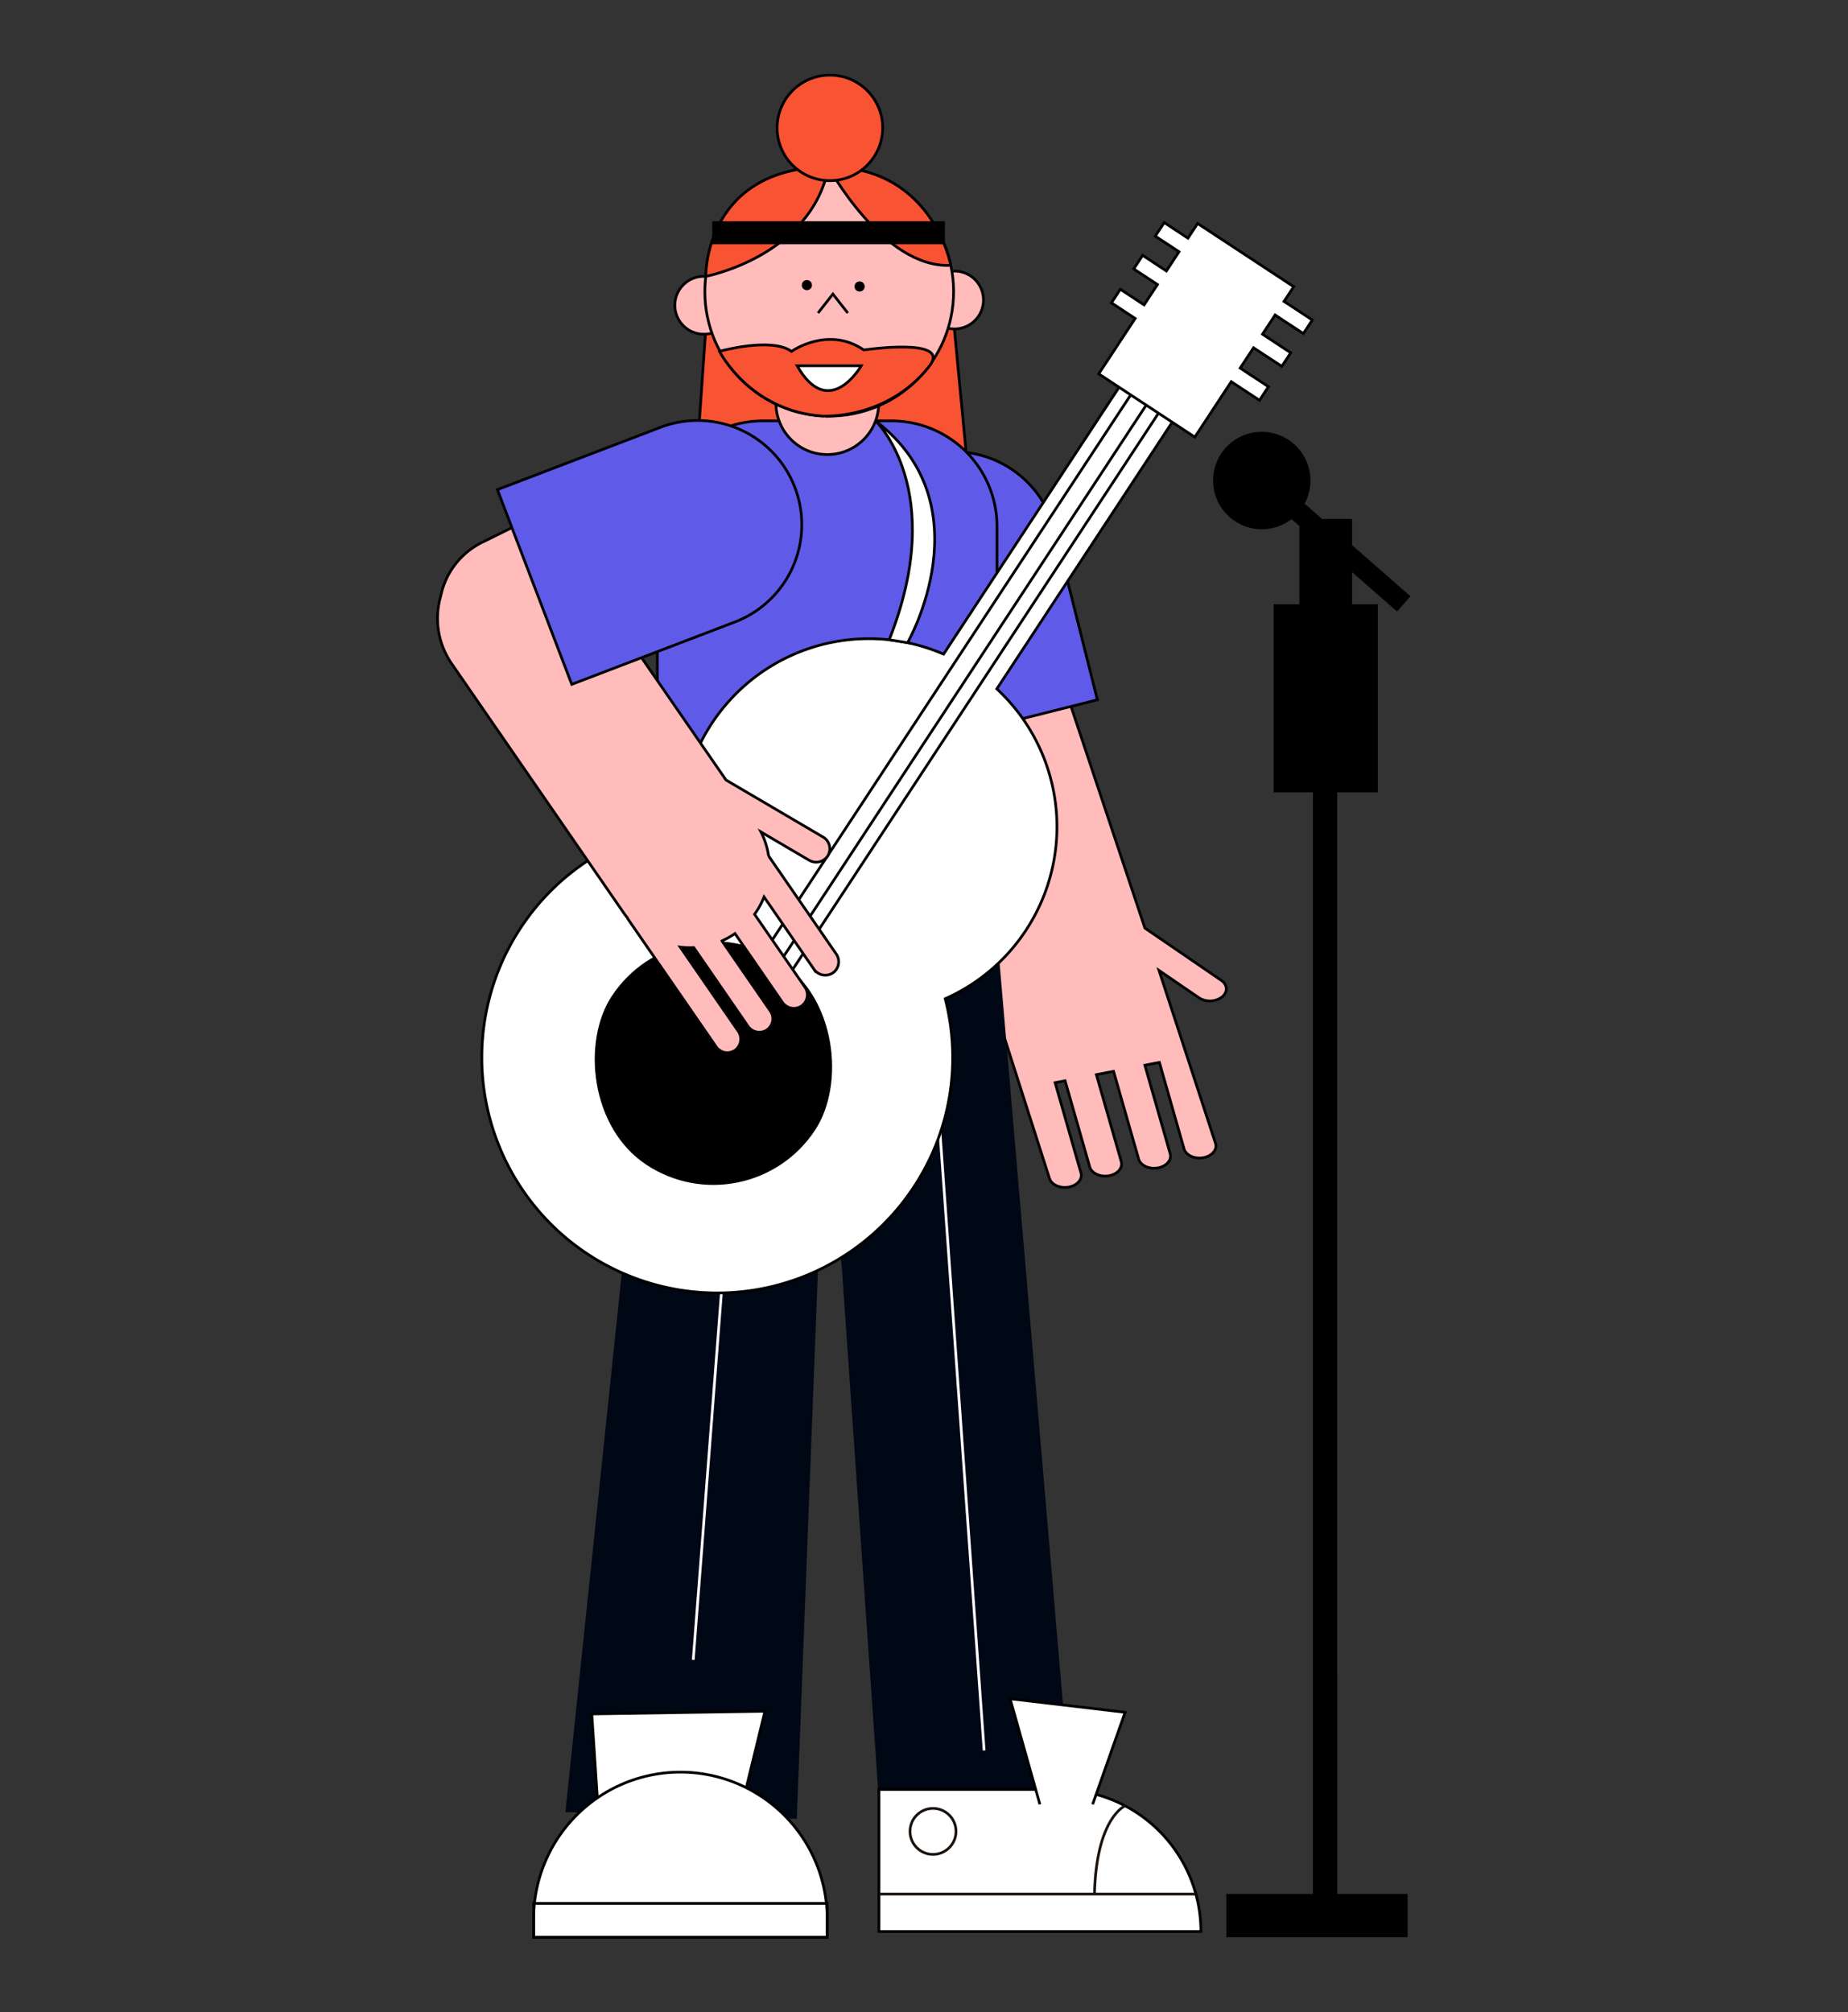 <svg id="Capa_1" data-name="Capa 1" xmlns="http://www.w3.org/2000/svg" viewBox="0 0 1366 1487"><rect x="0" y="0" width="1366" height="1487" fill="#333333" stroke="none"/><title>Mesa de trabajo 14</title><polygon points="526.24 178.43 508.44 432.5 722.44 421.5 700.01 186.03 526.24 178.43" fill="#f85333" stroke="#000" stroke-miterlimit="10" stroke-width="2"/><path d="M700,242.32a21.37,21.37,0,1,0,5.57-42l-1,0" fill="#ffbcbb" stroke="#020202" stroke-miterlimit="10" stroke-width="2"/><path d="M526.24,246.21a21.68,21.68,0,0,1-5.56.73,21.37,21.37,0,1,1,0-42.73l1,0" fill="#ffbcbb" stroke="#020202" stroke-miterlimit="10" stroke-width="2"/><path d="M761.72,432.22l84.56,253.6,56.46,38.63c4.76,3.26,4.94,8.79.41,12.36h0a15.12,15.12,0,0,1-16.81.56L856.71,717.1,898.52,845c1.34,4.7-2.78,9.4-9.21,10.49h0c-6.43,1.09-12.73-1.85-14.08-6.55L857,785.05l-10.75,2.09,18.71,65.39c1.34,4.71-2.78,9.4-9.21,10.49h0c-6.43,1.09-12.73-1.84-14.08-6.55l-18.55-64.83-12.7,2.48,18.38,64.23c1.34,4.7-2.78,9.4-9.21,10.49h0c-6.43,1.08-12.73-1.85-14.08-6.55l-18.21-63.68-7.38,1.44L799,866.71c1.35,4.71-2.77,9.41-9.2,10.49h0c-6.43,1.09-12.73-1.84-14.08-6.55l-133-415.26Z" fill="#ffbcbb" stroke="#020202" stroke-miterlimit="10" stroke-width="2"/><path d="M711.36,333h0a77,77,0,0,1,77,77V539a0,0,0,0,1,0,0h-154a0,0,0,0,1,0,0V410a77,77,0,0,1,77-77Z" transform="translate(-84.82 186.57) rotate(-14.11)" fill="#5f5be8" stroke="#000" stroke-miterlimit="10" stroke-width="2"/><polygon points="791.94 1332 736.94 689 604.94 639 485.94 689 417.94 1339 588.94 1344 610.94 774 650.94 1349 791.94 1332" fill="#000715"/><path d="M563.89,311H659a77.95,77.95,0,0,1,77.95,77.95V689a0,0,0,0,1,0,0h-251a0,0,0,0,1,0,0V388.95A77.95,77.95,0,0,1,563.89,311Z" fill="#5f5be8" stroke="#000" stroke-miterlimit="10" stroke-width="2"/><circle cx="611.55" cy="297.91" r="37.98" fill="#ffbcbb" stroke="#020202" stroke-miterlimit="10" stroke-width="2"/><circle cx="612.94" cy="215.54" r="91.93" fill="#ffbcbb" stroke="#020202" stroke-miterlimit="10" stroke-width="2"/><path d="M687,270.5c16.87-21.59-48.49-11.91-48.49-11.91-26.55-18.13-53.44,1.08-53.44,1.08-14.88-10.83-53.24-.05-53.24-.05s22.14,44,75.87,47.85C607.7,307.47,655.61,310.64,687,270.5Z" fill="#f85333" stroke="#000" stroke-miterlimit="10" stroke-width="2"/><circle cx="596.43" cy="210.7" r="3.76"/><circle cx="635.39" cy="211.7" r="3.76"/><path d="M589.19,270.27h47.43S612.9,311.67,589.19,270.27Z" fill="#fff" stroke="#000" stroke-miterlimit="10" stroke-width="2"/><polyline points="604.66 231.3 615.66 217.3 626.66 231.3" fill="none" stroke="#000" stroke-miterlimit="10" stroke-width="2"/><path d="M649.66,1322.3h238a0,0,0,0,1,0,0v105a0,0,0,0,1,0,0h-133a105,105,0,0,1-105-105v0A0,0,0,0,1,649.66,1322.3Z" transform="translate(1537.33 2749.6) rotate(-180)" fill="#fff" stroke="#000" stroke-miterlimit="10" stroke-width="2"/><polyline points="807.66 1333.3 831.66 1265.3 746.66 1255.3 768.66 1333.3" fill="#fff" stroke="#000" stroke-miterlimit="10" stroke-width="2"/><line x1="883.97" y1="1399.62" x2="649.66" y2="1399.62" fill="none" stroke="#1b130e" stroke-miterlimit="10" stroke-width="2"/><path d="M831.66,1334.42s-21.28,8.51-22.64,65.2" fill="none" stroke="#1b130e" stroke-miterlimit="10" stroke-width="2"/><circle cx="689.66" cy="1353.3" r="17" fill="none" stroke="#1b130e" stroke-miterlimit="10" stroke-width="2"/><polygon points="444.44 1372.5 437.44 1266.5 565.44 1264.5 541.64 1361.97 444.44 1372.5" fill="#fff" stroke="#000" stroke-miterlimit="10" stroke-width="2"/><path d="M502.94,1309.5h0A108.5,108.5,0,0,1,611.44,1418v13.5a0,0,0,0,1,0,0h-217a0,0,0,0,1,0,0V1418A108.5,108.5,0,0,1,502.94,1309.5Z" fill="#fff" stroke="#000" stroke-miterlimit="10" stroke-width="2"/><rect x="394.44" y="1406.5" width="217" height="25" fill="none" stroke="#000" stroke-miterlimit="10" stroke-width="2"/><path d="M521.69,204.23s77.75-14.73,90.75-80.73c0,0,40.7,75.09,90.35,72.55,0,0-13.9-77.55-98.13-72.55S521.69,204.23,521.69,204.23Z" fill="#f85333" stroke="#000" stroke-miterlimit="10" stroke-width="2"/><circle cx="613.44" cy="94.5" r="39" fill="#f85333" stroke="#000" stroke-miterlimit="10" stroke-width="2"/><line x1="689.44" y1="761.5" x2="727.44" y2="1293.5" fill="none" stroke="#fff" stroke-miterlimit="10" stroke-width="2"/><line x1="543.44" y1="822.5" x2="512.44" y2="1226.5" fill="none" stroke="#fff" stroke-miterlimit="10" stroke-width="2"/><path d="M698.67,738a138.47,138.47,0,0,0,59.73-50.67h0a139,139,0,0,0-21.58-178.29L894.5,269.38l-39.27-25.83L697.47,483.38a139,139,0,0,0-171.33,51.2h0a138.35,138.35,0,0,0-22.88,74.91,173.59,173.59,0,0,0-118.47,76.29h0a174,174,0,0,0,49.74,241h0a174,174,0,0,0,241-49.74h0A173.6,173.6,0,0,0,698.67,738Z" fill="#fff" stroke="#000" stroke-miterlimit="10" stroke-width="2"/><rect x="437.41" y="695.58" width="180" height="180" rx="90" transform="translate(518.5 -160.58) rotate(33.34)"/><polygon points="963.41 246.49 970.01 236.46 949.12 222.72 956.27 211.86 885.25 165.15 878.11 176.01 860.57 164.47 853.97 174.49 871.51 186.03 862.17 200.24 844.63 188.7 838.03 198.72 855.58 210.26 845.69 225.3 828.14 213.76 821.55 223.78 839.09 235.32 812.16 276.26 883.18 322.98 910.11 282.04 930.99 295.78 937.59 285.75 916.7 272.01 926.59 256.97 947.48 270.71 954.07 260.69 933.19 246.95 942.53 232.75 963.41 246.49" fill="#fff" stroke="#000" stroke-miterlimit="10" stroke-width="2"/><line x1="835.8" y1="291.81" x2="540.68" y2="740.45" fill="#e8b001" stroke="#000" stroke-miterlimit="10" stroke-width="2"/><line x1="856.34" y1="305.32" x2="563.98" y2="749.79" fill="#e8b001" stroke="#000" stroke-miterlimit="10" stroke-width="2"/><line x1="847.25" y1="299.34" x2="552.14" y2="747.98" fill="#e8b001" stroke="#000" stroke-miterlimit="10" stroke-width="2"/><path d="M618.16,705l-50-72.47a58.49,58.49,0,0,0-5.67-17.77L598,635.62a10.23,10.23,0,0,0,13.63-2.82,10,10,0,0,0-3.2-14.25L536.66,576.4,465.92,474l78.47-38.73a57.05,57.05,0,0,0,25.91-76.42h0a57.07,57.07,0,0,0-76.43-25.9L356.41,400.76a56.94,56.94,0,0,0-30.64,39.8,58.86,58.86,0,0,0,8.12,49.91L461.18,674.8c.81,1.17,1.67,2.29,2.54,3.38a10.45,10.45,0,0,0,.87,1.56l64.79,93.81a10,10,0,0,0,14.45,2.15,10.22,10.22,0,0,0,1.82-13.79L502.8,699.85a58.08,58.08,0,0,0,10,.35l40,58a10.22,10.22,0,0,0,13.55,3.19,10,10,0,0,0,3.11-14.27l-35.83-51.87a59.77,59.77,0,0,0,9.65-5.4l35,50.74a10.23,10.23,0,0,0,13.55,3.19A10,10,0,0,0,595,729.49L557.76,675.6a58.8,58.8,0,0,0,7-12.82l36.79,53.28a10.23,10.23,0,0,0,13.55,3.19A10,10,0,0,0,618.16,705Z" fill="#ffbcbb" stroke="#020202" stroke-miterlimit="10" stroke-width="2"/><path d="M647.21,311s53.91,51,10.07,161.77l13.58,2.14S729,373.5,647.21,311Z" fill="#fff" stroke="#000" stroke-miterlimit="10" stroke-width="2"/><path d="M491.36,294h0a77,77,0,0,1,77,77V500a0,0,0,0,1,0,0h-154a0,0,0,0,1,0,0V371A77,77,0,0,1,491.36,294Z" transform="translate(686.85 -203.69) rotate(69.09)" fill="#5f5be8" stroke="#000" stroke-miterlimit="10" stroke-width="2"/><rect x="526.44" y="163.5" width="172" height="17"/><path d="M988.44,585.5h30v-139h-19V422.8l33.24,29.08,9.88-11.29-43.12-37.72V383.5H977.3l-12.94-11.32a36,36,0,0,0-8-44.18h0a36,36,0,0,0-50.8,3.39h0A36,36,0,0,0,909,382.18h0a36,36,0,0,0,45.68,1.43l5.79,5.07V446.5h-19v139h29v814h-64v32h134v-32h-52Z"/></svg>